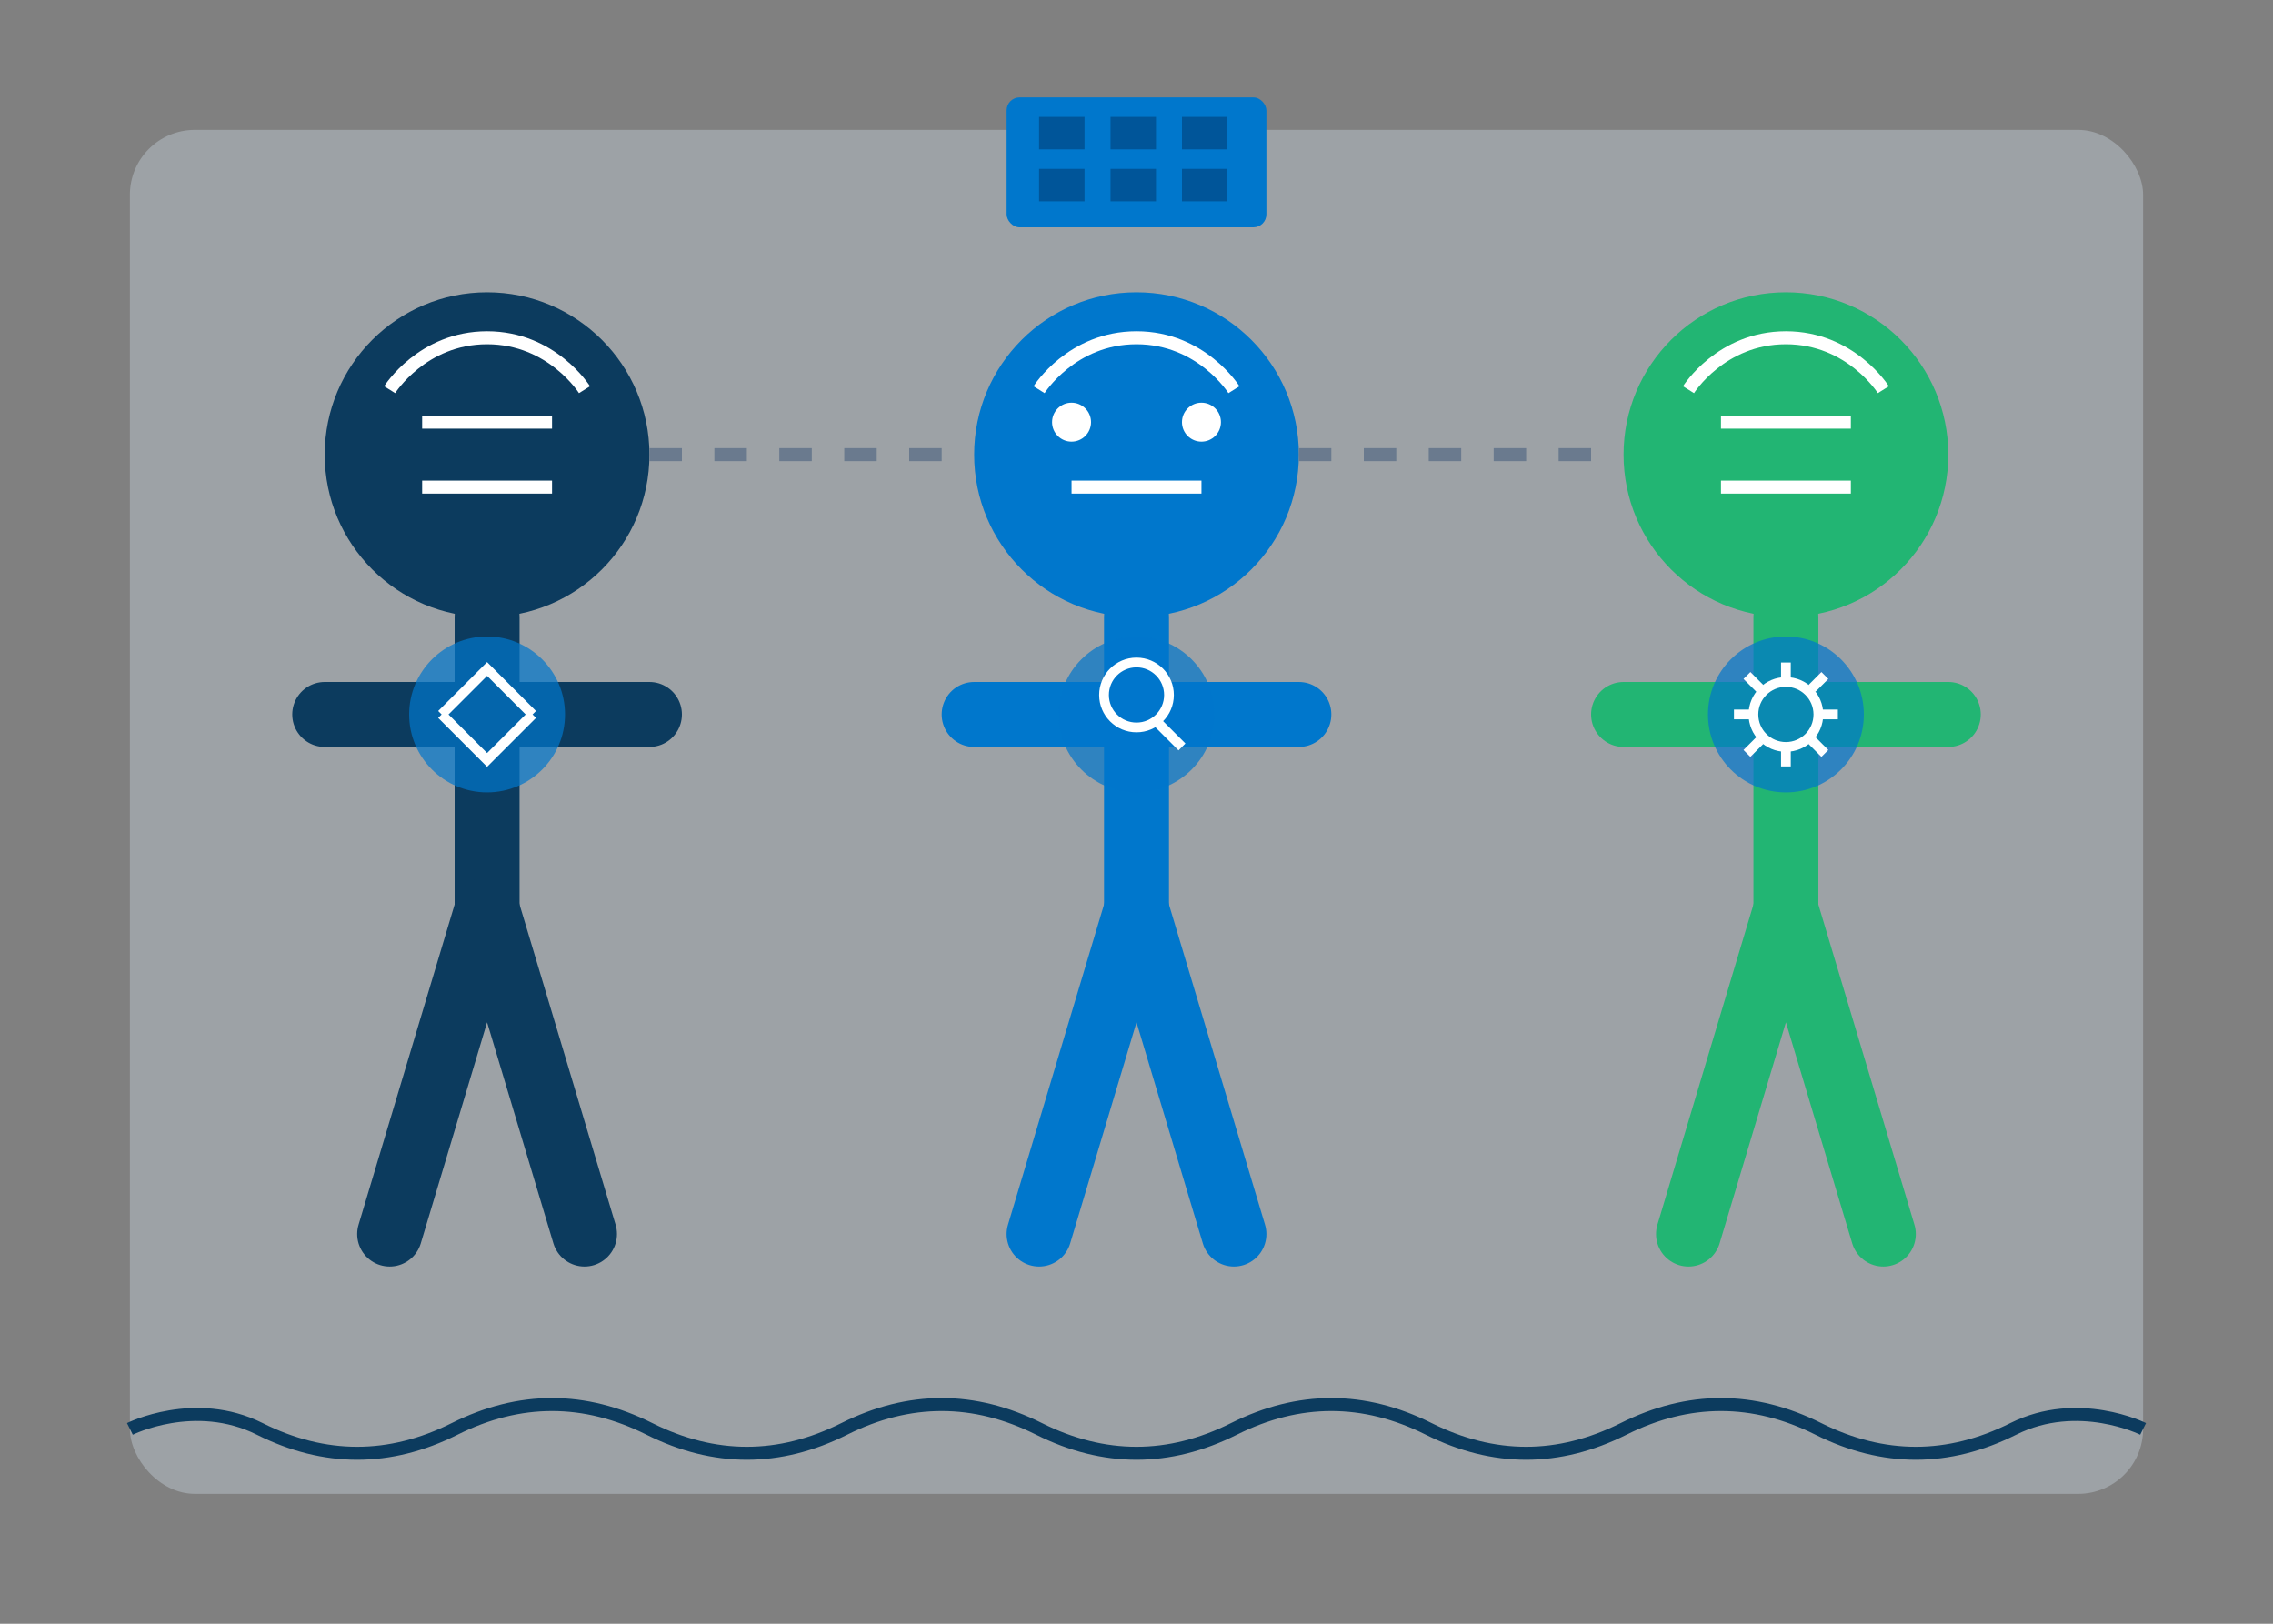 <svg width="350" height="250" viewBox="0 0 350 250" fill="none" xmlns="http://www.w3.org/2000/svg">
  <rect x="0" y="0" width="350" height="250" fill="#808080" stroke="none"/>
  <!-- Background Elements -->
  <rect width="350" height="250" fill="none"/>
  <rect x="20" y="20" width="310" height="210" rx="10" fill="#E1F0FF" opacity="0.3"/>
  
  <!-- Team Member Silhouettes -->
  <!-- Person 1 - Engineer -->
  <circle cx="75" cy="70" r="25" fill="#0C3B5E"/>
  <path d="M75 95V140" stroke="#0C3B5E" stroke-width="10" stroke-linecap="round"/>
  <path d="M50 110H100" stroke="#0C3B5E" stroke-width="10" stroke-linecap="round"/>
  <path d="M60 190L75 140L90 190" stroke="#0C3B5E" stroke-width="10" stroke-linecap="round" stroke-linejoin="round"/>
  <path d="M65 65H85M65 75H85" stroke="white" stroke-width="2"/>
  <path d="M60 60C60 60 65 52 75 52C85 52 90 60 90 60" stroke="white" stroke-width="2"/>
  
  <!-- Person 2 - Researcher -->
  <circle cx="175" cy="70" r="25" fill="#0077CC"/>
  <path d="M175 95V140" stroke="#0077CC" stroke-width="10" stroke-linecap="round"/>
  <path d="M150 110H200" stroke="#0077CC" stroke-width="10" stroke-linecap="round"/>
  <path d="M160 190L175 140L190 190" stroke="#0077CC" stroke-width="10" stroke-linecap="round" stroke-linejoin="round"/>
  <circle cx="165" cy="65" r="3" fill="white"/>
  <circle cx="185" cy="65" r="3" fill="white"/>
  <path d="M165 75H185" stroke="white" stroke-width="2"/>
  <path d="M160 60C160 60 165 52 175 52C185 52 190 60 190 60" stroke="white" stroke-width="2"/>
  
  <!-- Person 3 - Solar Specialist -->
  <circle cx="275" cy="70" r="25" fill="#22B573"/>
  <path d="M275 95V140" stroke="#22B573" stroke-width="10" stroke-linecap="round"/>
  <path d="M250 110H300" stroke="#22B573" stroke-width="10" stroke-linecap="round"/>
  <path d="M260 190L275 140L290 190" stroke="#22B573" stroke-width="10" stroke-linecap="round" stroke-linejoin="round"/>
  <path d="M265 65H285M265 75H285" stroke="white" stroke-width="2"/>
  <path d="M260 60C260 60 265 52 275 52C285 52 290 60 290 60" stroke="white" stroke-width="2"/>
  
  <!-- Solar Panel Icon Above Team -->
  <rect x="155" y="15" width="40" height="20" fill="#0077CC" rx="2"/>
  <rect x="160" y="18" width="7" height="5" fill="#005599"/>
  <rect x="171" y="18" width="7" height="5" fill="#005599"/>
  <rect x="182" y="18" width="7" height="5" fill="#005599"/>
  <rect x="160" y="26" width="7" height="5" fill="#005599"/>
  <rect x="171" y="26" width="7" height="5" fill="#005599"/>
  <rect x="182" y="26" width="7" height="5" fill="#005599"/>
  
  <!-- Canadian Provinces Outline -->
  <path d="M20 220C20 220 30 215 40 220C50 225 60 225 70 220C80 215 90 215 100 220C110 225 120 225 130 220C140 215 150 215 160 220C170 225 180 225 190 220C200 215 210 215 220 220C230 225 240 225 250 220C260 215 270 215 280 220C290 225 300 225 310 220C320 215 330 220 330 220" stroke="#0C3B5E" stroke-width="2"/>
  
  <!-- Connection Lines Between Team Members -->
  <path d="M100 70H150" stroke="#6A7A8E" stroke-width="2" stroke-dasharray="5 5"/>
  <path d="M200 70H250" stroke="#6A7A8E" stroke-width="2" stroke-dasharray="5 5"/>
  
  <!-- Team Skills Icons -->
  <!-- Engineering Icon -->
  <circle cx="75" cy="110" r="12" fill="#0077CC" opacity="0.7"/>
  <path d="M68 110L75 103L82 110M68 110L75 117L82 110" stroke="white" stroke-width="1.5"/>
  
  <!-- Research Icon -->
  <circle cx="175" cy="110" r="12" fill="#0077CC" opacity="0.7"/>
  <circle cx="175" cy="107" r="5" stroke="white" stroke-width="1.5"/>
  <path d="M178 111L182 115" stroke="white" stroke-width="1.5"/>
  
  <!-- Solar Energy Icon -->
  <circle cx="275" cy="110" r="12" fill="#0077CC" opacity="0.7"/>
  <circle cx="275" cy="110" r="5" fill="none" stroke="white" stroke-width="1.5"/>
  <path d="M275 102V105M275 115V118M267 110H270M280 110H283M269 104L271 106M279 114L281 116M269 116L271 114M279 106L281 104" stroke="white" stroke-width="1.5"/>
  
  <!-- Maple Leaf (Canadian Symbol) -->
  <path d="M340 30C340 30 342 26 345 26C348 26 350 28 350 28C350 28 352 24 355 24C358 24 360 28 360 28C360 28 363 24 366 26C369 28 366 32 366 32L360 38L366 41L363 44L358 42L360 50L350 46L345 54L340 46L330 50L332 42L327 44L324 41L330 38L324 32C324 32 321 28 324 26C327 24 330 28 330 28C330 28 332 24 335 24C338 24 340 28 340 28Z" fill="#0077CC" transform="scale(0.5) translate(520, 20)"/>
</svg>
